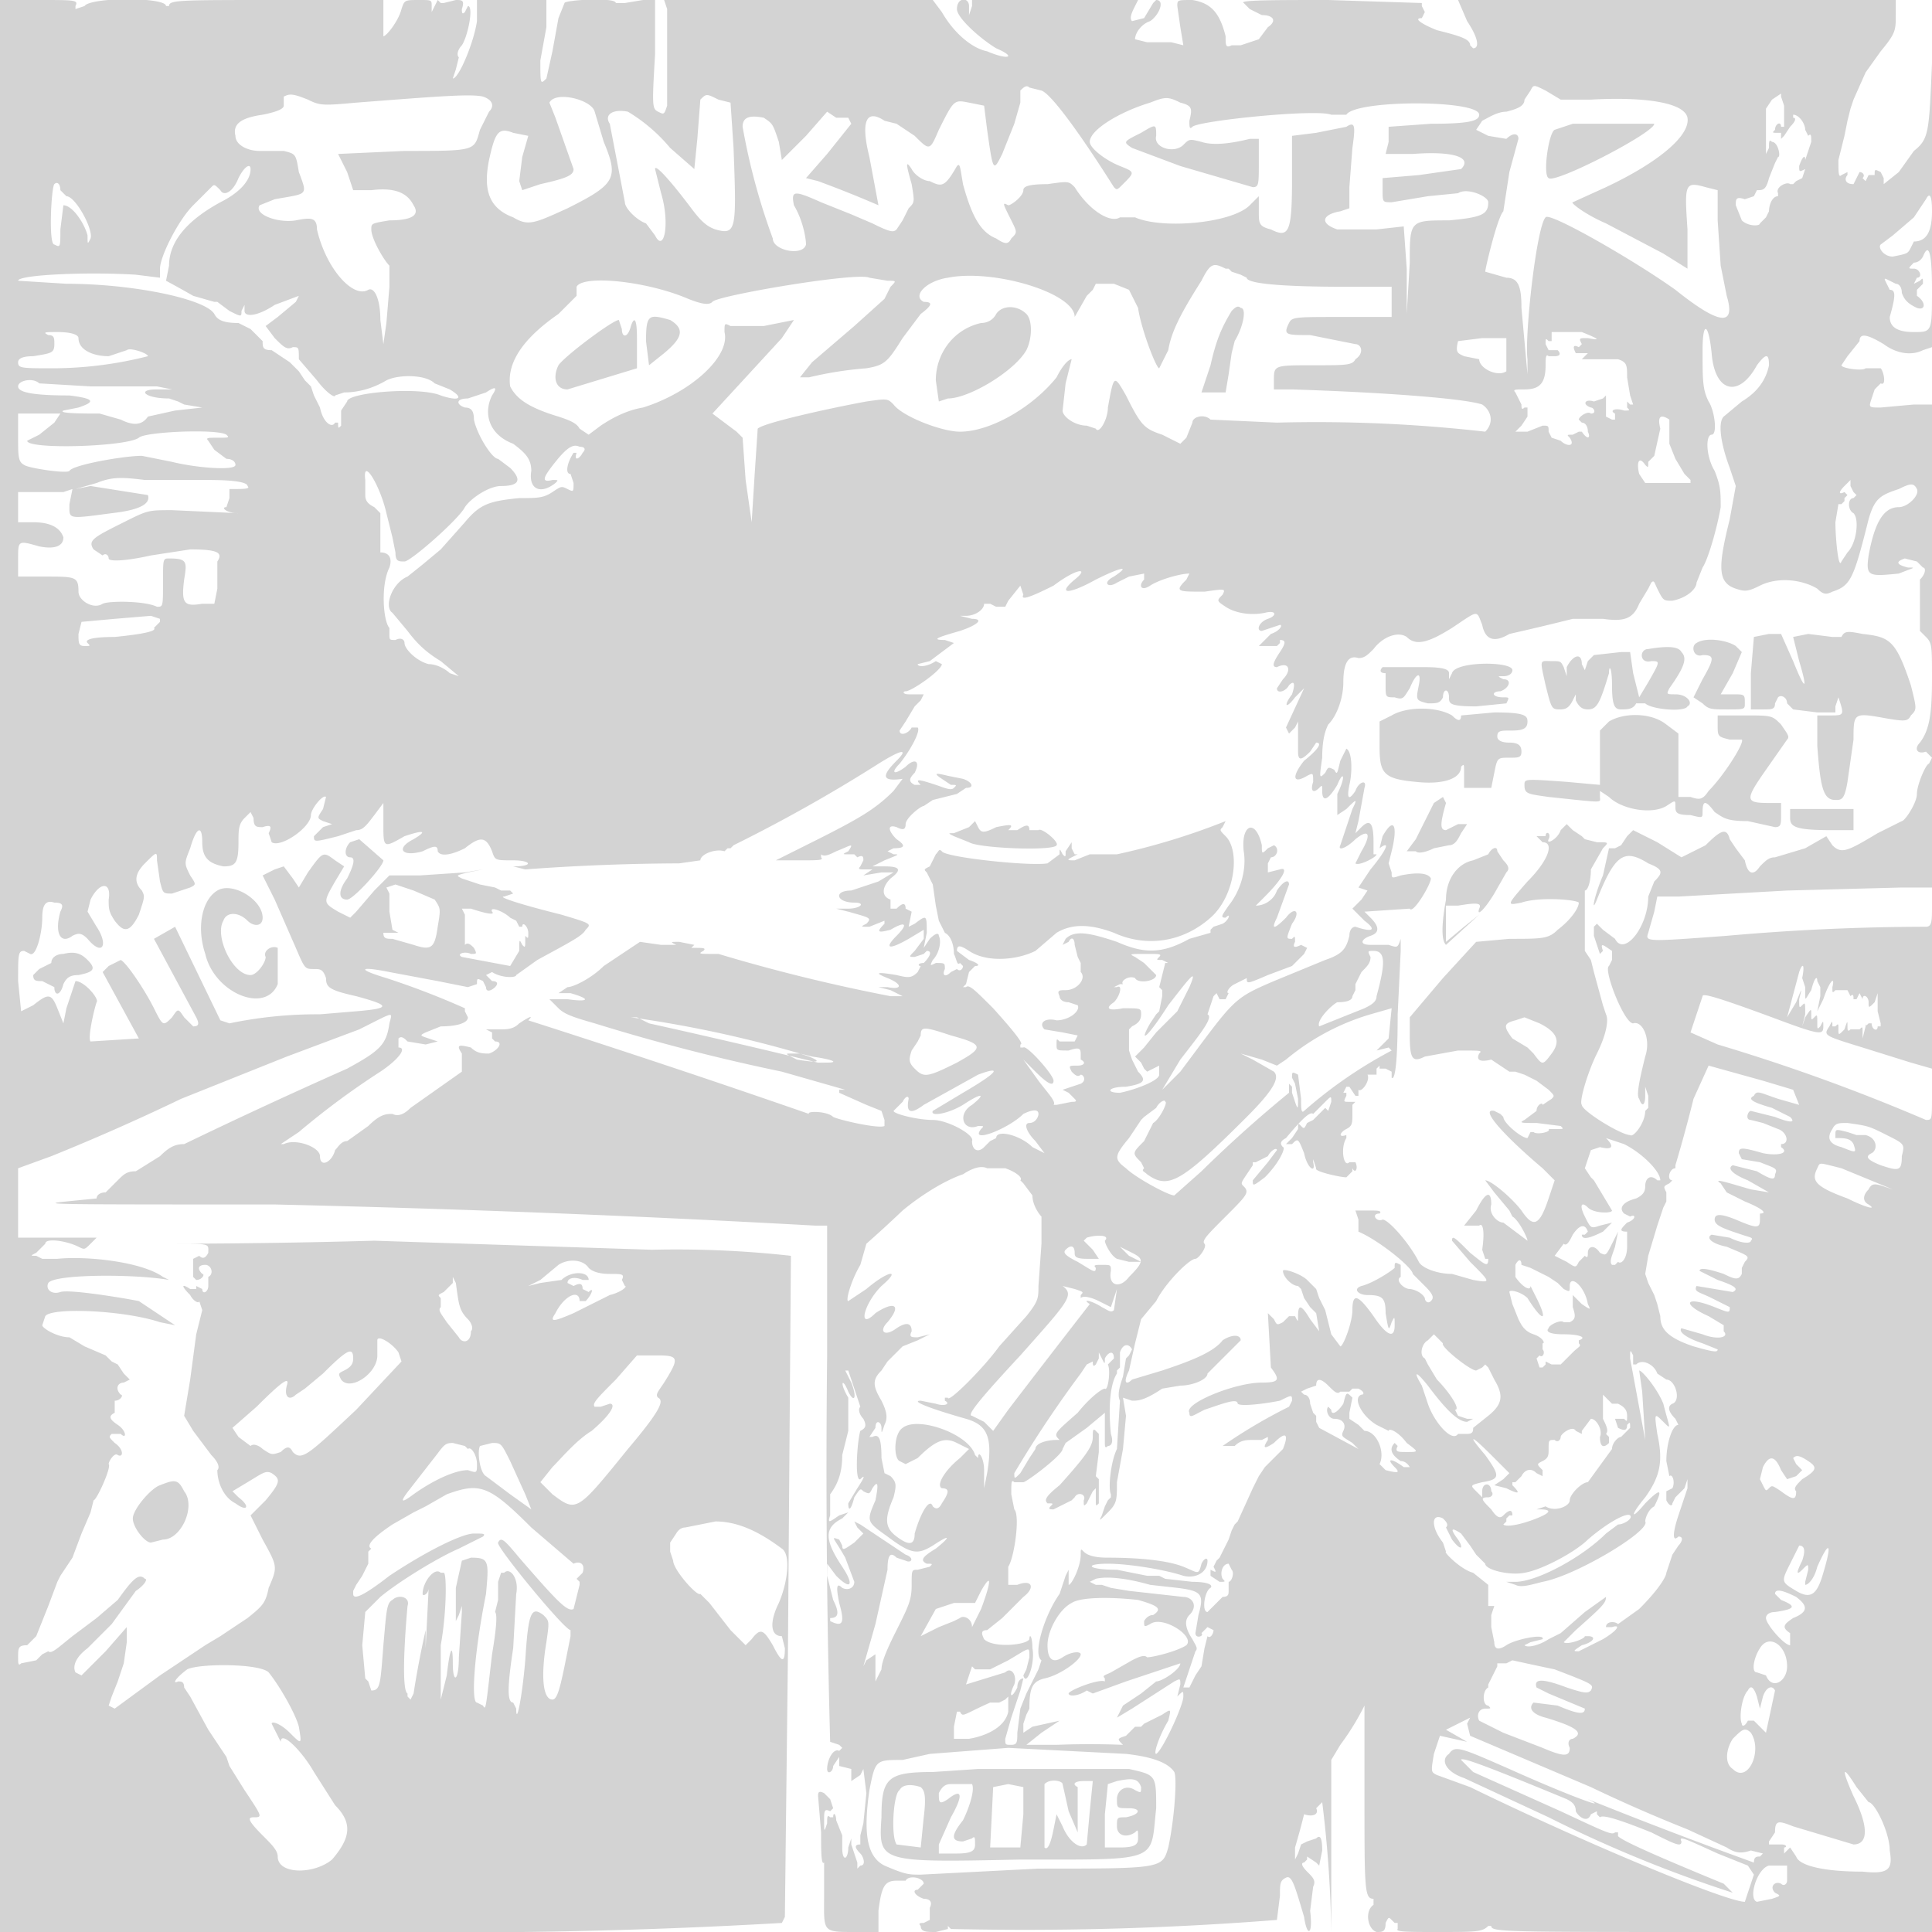 <svg xmlns="http://www.w3.org/2000/svg" width="640" height="640" viewBox="0 0 640 640" preserveAspectRatio="none"><path d="M0 320v320h127a1884 1884 0 00132-3l1-2 1-86 1-133a343 343 0 00-46-2l-92-3a2533 2533 0 01-66 1c12 0 11 0 11 3-1 2-2 2-3 1l-2 1v6l1 1c2 0 3-2 2-2-2-2-1-3 1-3s3 3 1 4v3c0 2-2 3-2 1l-2-1v1h-2c-3-2-3-1 0 2 1 2 3 3 3 2l1 3-2 8-2 15-2 12 3 5 6 8c2 2 3 4 2 5 0 4 2 9 6 11 4 3 5 1 1-2l-2-2 5-3c5-3 6-4 8-3 3 2 3 3-2 9l-5 5 4 8c5 9 5 9 2 16-1 5-2 6-7 10l-9 6-5 3-15 10-15 11-2-1 1-3 2-5 2-6 1-7v-5l-7 8-8 8-2-1c-1-2 0-5 4-8l8-8 8-11c3-2 4-4 3-4-2-2-4 0-9 7l-7 6-8 6c-5 4-7 6-8 5l-2 1-2 2-5 1c-1 1-1 0-1-2 0-3 0-4 3-4l3-3 4-10 3-8 1-2 4-6 3-8 3-7 1-4c1 0 6-11 5-12 0-1 2-4 3-3 2 1 2-2-1-4-2-2-2-2-1-3h3c2 2 2-1-1-3s-3-3-1-4v-4c2 0 3-2 2-2-2-2-1-4 1-4l2-1-1-1-1-1-2-3-2-1-2-2-7-3-5-3c-4 0-9-3-9-4l1-3c2-3 26-2 38 2l5 1-12-8c-5-1-23-4-26-3s-5-1-4-3c2-3 29-3 40-1l-2-1c-7-5-25-7-35-6h-5l-2-1c-2 0-2 0 0-1l3-3c0-2 7-1 11 1 2 1 2 1 4-1l2-2H6v-23l11-4a732 732 0 0043-19l15-6 20-8 24-9c12-6 11-6 10-2-1 7-3 9-14 15a1859 1859 0 00-54 25c-3 0-5 1-8 4l-8 5c-3 0-4 1-6 3l-4 4c-2 0-3 1-3 2l-10 1c-10 1-3 1 69 1a5515 5515 0 01179 7h4v43a3368 3368 0 001 128l3 1 1 1-1 1c-2-1-4 3-4 6 0 2 2 1 2-1l2-3v3l4 1v4l3-2 1-2 1 8-1 10-1 4v3c-2 0-2 1 0 3 1 1 2 4 0 4l-1 1v-2l-1-3-1-3v-2l-1 3c0 4-2 5-2 0v-4l-2-5c0-2-1-3-1-1h-1c-1-1-1 0-1 2-1 3-1 3-1-1 0-3 0-4 2-3l1-1-1-3-2-2c-2-1-2 0-2 1l1 12c0 6 0 11 1 10v10c0 13-1 13 10 13h8v-7c1-8 2-10 6-10h3c1-2 6-1 6 1l-2 2c-2 0-1 2 2 3 2 0 3 1 2 3v4l-2 1c-1 0-2 0-1 1 0 2 2 2 5 2l4-1v-1l1 1a1064 1064 0 00108-3l1-8c0-4 0-5 2-6s3 3 6 13c1 7 3 6 2-2l1-8c1-2 0-3-2-5s-2-3-1-3l1-1v-1l3 2 1 1 1-5c0-5-1-5-2-4l-3 1-2 1-1 3-1 2v-4a261 261 0 003-11c3 1 5 0 4-2l1-1 1-1a394 394 0 013 43v-57l3-5a86 86 0 008-13v30c0 31 0 34 3 34v2c-3 2-2 8 1 9 2 0 3 0 3-3 1-2 1-2 2-1l1 1h1v2c-1 1 4 1 13 1 13 0 15 0 17-2h1c0 2 4 2 73 2h74V320l-1-299c-1 23-1 25-6 29l-5 7-5 4v-2l-1-2c-2-1-2-1-2 1h-2l-1 2-1-1c1-1 0-2-1-2l-1 2-1 2c-3 0-3-2-2-3v-1l-2 1c-1 1-1-1-1-5l2-8 1-5 1-4 1-3 4-9 5-7c5-6 5-7 5-12V0H483l3 7c4 6 4 9 2 9l-1-1c0-2-3-3-11-5-5-2-8-4-5-4l1-2-1-2V1l-31-1c-17 0-30 0-28 1l2 2 4 2c4 0 5 2 2 4l-3 4-6 2h-3c-2 1-2 0-2-3-2-8-5-11-11-12-5 0-5 0-5 2l1 7 1 6-4-1h-8l-4-1c0-2 2-5 5-6 3-2 5-7 2-7l-1 1-3 5-4 1c-1-1 0-3 1-5l1-2h-55v2l-1 3V2c0-3-4-3-4 1 0 3 8 10 13 13 7 3 4 4-3 1-5-1-11-6-15-13l-3-4h-89l1 3v32c-1 3-1 3-3 2s-2-2-1-19V0h-4l-6 1h-3c0-2-17-1-17 0l-2 5-2 11-2 9c-2 2-2 2-2-6l2-11V0h-23v7c-1 7-6 19-8 19l1-3 1-4c-1-1 0-3 1-4 2-3 4-13 2-13l-1 2c-1 1-1 0-1-1 1-3 0-3-2-3l-4 1h-1l-1-1-1 2-1 2V2c0-2 0-2-4-2-5 0-5 0-6 3-1 4-5 9-6 9V0H92C59 0 56 0 56 2h-1c0-3-25-3-27 0l-3 1V2c1-2 0-2-12-2H0v320M338 30v4l-2 7-4 10c-3 6-3 6-5-8l-1-8-5-1c-5-1-5-1-10 9-3 7-3 7-8 2l-6-4-4-1c-6-4-8 0-5 12l3 16a380 380 0 00-20-8l-4-1 7-8 8-10-1-2h-4l-3-2-7 8-8 8-1-6c-2-6-2-6-5-8-5-1-7 0-7 3a215 215 0 0010 37c0 4 10 6 11 2 0-2-1-8-4-13-1-5 0-5 9-1l10 4 7 3c6 3 7 3 8 2l2-3 2-4c2-2 2-2 1-8-2-7-2-8 0-5 1 2 4 4 6 4 4 2 5 2 9-5 1-1 1 0 2 6 3 11 6 16 11 18 3 2 4 2 5 0 2-2 2-2 0-6-3-6-3-6-1-5 1 0 5-3 5-5 0-1 1-2 8-2 7-1 7-1 9 1 5 8 12 12 15 10h5c9 4 32 2 38-4l3-3v5c0 4 0 5 4 6 6 3 7 1 7-17V45l8-1 10-2c3-2 3 0 2 7l-1 13v7l-3 1c-6 1-7 4-1 6h13l9-1 1 14v15l1-17c0-14 0-14 13-14 11-1 13-2 13-6 0-2-7-5-10-3l-10 1-12 2c-3 0-3 0-3-4v-4l12-1 14-2c4-4-3-6-16-5h-9l1-4v-5l14-1c13 0 16-1 16-3 0-5-41-5-44 0h-5c-5-2-44 2-46 4-1 1-1 0-1-2 1-4 1-5-3-6-4-2-5-2-10 0-10 3-20 9-20 13 0 2 5 6 10 8s5 2 1 6c-2 2-2 2-3 1-12-19-21-31-24-32l-4-1c-1-1-2 0-3 1m169 0l-2 3c0 2-2 3-6 4-3 0-6 2-8 3l-2 3 4 2 6 1c2-2 4-2 4 0l-3 11-2 13c-2 2-6 19-6 20l7 2c4 0 5 3 5 10l2 22v-5c-1-8 3-44 6-47 1-2 29 14 43 24 15 12 20 12 17 2l-2-10-1-15V63l-4-1c-7-2-7-1-6 14v13l-8-5-19-10c-7-3-12-7-11-7l11-5c17-8 28-17 27-23-1-5-14-7-32-6h-10l-5-3c-4-2-4-2-5 0M94 32v3c0 1-2 2-7 3-7 1-10 3-9 7 0 3 4 5 8 5h8c4 1 4 1 5 7 3 8 3 7-8 9l-5 2c-2 3 6 6 12 5 5-1 7-1 7 3 3 13 12 23 17 20 2-1 4 3 4 10l1 8 1-7 1-12v-7c-2-2-6-9-6-12 0-2 0-2 6-3 8 0 10-2 8-5-2-4-6-6-14-5h-6l-2-6-3-6 22-1c24 0 23 0 25-7l3-6c2-2 1-4-2-5-4-1-16 0-42 2-11 1-12 1-16-1-5-2-6-2-8-1m138 1l-1 13-1 10-8-7a55 55 0 00-14-12c-5-1-8 1-6 4l5 26c0 2 4 6 7 7l3 4c3 6 5-4 2-14l-2-8c0-2 6 5 12 13 3 4 5 6 8 7 7 2 7 0 6-27l-1-15-4-1c-4-2-4-2-6 0m355 0l-2 3v15l1-2c0-2 0-3 1-2 2 0 3 5 2 5l-1 2-2 5c-1 4-2 4-4 4l-1 2-3 1c-3-1-3 0-3 2l2 5c2 2 6 2 6 1l2-2 1-2c0-2 1-5 3-5v-1c-1-2 3-4 4-3h1l1-1 2-1 1-3c-2 1-2 1-2-1 1-3 2-4 2-2l2-6c0-2 0-3-1-2l-1-2c0-2-2-5-4-5v1c1 0 1 1-1 3l-2 3-1 1v-2h-1c-2 0-2 0-1-1 0-2 2-3 2-1h1v-7l-1-3v-1l-3 2m-405 1l2 5 6 17c0 2-2 3-11 5l-6 2-1-3 1-8 2-7-5-1c-5-2-6 0-8 9-2 10 0 16 8 19 5 3 7 2 18-3 16-8 17-10 12-22l-3-10c-1-4-13-7-15-3m339 7l-6 2c-2 1-4 15-2 16 2 2 35-15 35-18h-27m-143 3c-6 3-6 3-3 5l16 6 24 7c2 0 2-1 2-8v-8h-3c-8 2-13 2-16 1-4-1-4-1-6 1-3 3-10 1-9-3 0-4 0-4-5-1M79 59c-2 5-5 6-6 4-2-2-2-2-3-1l-6 6c-5 5-11 17-11 21v3l-8-1c-16-1-39 0-39 2l16 1c22 0 46 5 49 10 1 2 3 3 8 3l4 2 2 2 2 2c0 2 0 3 3 3l3 2 3 2 3 3 2 3 2 2 1 3 2 4c1 5 4 7 5 5h1c0 2 0 2 1 1v-5l2-3c0-3 24-5 31-2 6 2 8 1 3-2l-5-2c-3-3-12-3-16-1-5 3-10 4-14 4l-3 1c0 1-3-1-6-5l-6-7c0-4 0-4-2-4-2 1-3 0-6-3l-3-4 4-3 6-5 1-2-8 3c-6 4-10 4-10 2v-2l-1 2c0 2 0 2-4 0l-4-3h-1l-7-2a400 400 0 00-9-5l1-5c0-8 6-15 17-21 6-3 10-7 10-11 0-2-2-1-4 3m-61 2c-1 1-2 20 0 20 2 1 2 1 2-5l1-8c3 0 7 6 8 10 0 3 0 3 1 1 1-3-5-14-8-14l-2-2c0-2-1-3-2-2m620 5l-4 6-7 6-4 3c-1 1 1 4 4 4 5-1 5-1 6-3l1-2c4 0 6-3 6-10 0-6-1-6-2-4m-1 19s-1 2-3 2c-2 2-2 2 0 2s3 3 1 3l-1 2 2-1c1-1 1-1 1 1l-2 2v2c3 2 3 5 0 4-2-1-4-2-5-5 0-2-1-3-2-3l-2-1c-2-1-2-1-1 1l1 2c2 0 2 2 0 9 0 3 2 5 8 5s6 0 6-14c0-12-1-16-3-11m-239 8c-7 11-10 17-11 23l-3 6c-1 0-6-13-7-20l-3-6-5-2h-6l-1 2-2 2-4 7c0-8-27-16-42-13-7 1-12 6-8 8 3 0 3 1-1 4l-6 8c-5 8-6 9-12 10a120 120 0 00-19 3h-3l4-5 14-12 10-9 2-4c2-2 2-2-1-2l-6-1c-4-2-51 6-52 8-1 1-3 1-8-1-14-6-35-8-37-4v3l-6 6c-13 9-17 17-16 24 2 4 6 7 16 10 3 1 6 2 7 4l3 2 4-3c3-2 8-5 14-6 16-5 29-17 27-25 0-3 0-3 2-2h11l10-2-4 6a26308 26308 0 01-23 25l4 3 4 3 2 2 1 14 2 14 1-16 1-15c2-2 25-7 36-9 7-1 7-1 9 1 3 4 16 9 22 9 10 0 24-8 32-18 2-4 4-6 5-6l-2 8-1 9c0 2 4 5 8 5l3 1c1 2 4-3 4-7 2-11 2-11 6-4 5 10 6 11 12 13l6 3 2-2 2-5c0-2 4-3 6-1l22 1a495 495 0 0169 3c3-3 2-7-1-9-6-2-32-4-63-5h-6v-3c0-5 0-5 13-5 11 0 13 0 14-2 3-2 2-5 0-5l-5-1-10-2c-8 0-9 0-7-4 1-2 2-2 17-2h17V95h-15c-21 0-33-1-33-3l-2-1-3-1-1-1h-1c-4-2-5-2-8 4m10 10c-3 5-5 9-7 18l-3 9h8l1-6 1-7 1-4c3-5 4-11 2-11-1-1-2 0-3 1m-78 1c-1 2-3 3-5 3-9 2-15 10-15 19l1 7 3-1c7 0 22-9 26-16 2-4 2-10 0-12-3-3-8-3-10 0m-121 4c-1 4-3 4-3 1l-1-3c-2 0-18 12-20 15-2 4-1 8 3 8l23-7v-10c0-7-1-7-2-4m5 5l1 8 5-4c6-5 7-8 2-11-7-2-8-2-8 7m300-3v3h-1c-1-1-1-1-1 1l1 2h3c1 1 1 2-1 2h-2c-1-1-1 1-1 3 0 6-2 8-7 8-3 0-4 0-3 1l2 4c0 1 0 2 1 1h1v3l-2 3-2 2h4l5-2c2 0 2 0 2 2l1 2 3 1c2 2 5 2 3-1-1-1-1-1 1-1l2-1h1c2 3 3 2 2 0 0-2-1-3-2-3l-1-1c0-1 3-3 4-2 2 0 1-2 0-2-3-1-2-3 1-2l3-1 1-1v7l2 1h1v-2c-2-1 0-2 3-1 2 0 2 0 1-1v-2l1 1h1l-1-3-1-6c0-4 0-5-3-6h-12l1-1 1-1h-4c-1-2-1-3 1-2l1-1c-1-2-1-2 2-2 5 1 3 0-2-2h-10m50 6c0 10 0 13 2 17 2 3 3 11 1 11s-2 7 1 12c2 5 2 7 2 12-1 6-4 17-6 20l-2 5c0 2-3 5-8 6-3 0-3 0-5-4-1-2-1-3-2-2l-1 2-3 5c-2 5-5 6-12 5h-10a870 870 0 01-21 5c-5 3-8 2-9-3-2-5-1-5-10 1-8 5-12 6-15 3-3-2-8 0-11 4-2 2-3 3-5 3-3-1-5 1-5 8 0 5-2 11-5 14-1 2-2 5-2 11-1 7-1 7 1 5 1-2 1-2 3-1 1 2 1 1 2-3l2-4c2 1 2 8 1 12-1 5 0 5 2 2 1-3 4-4 3-1l-2 11-1 4 2-2c3-3 4-1 4 5v4h1c0 1-6 4-7 3l2-4c3-5 3-8-2-4-3 3-6 4-5 2l2-6 2-6c2-4 1-3-2 0l-3 2v-7c3-6 2-8 0-3-3 5-5 6-5 2 0-2 0-2-1-1-2 2-3 1-2-2 0-3 0-3-2-2-5 3-5 0-1-5 5-4 6-6 4-6l-2 3c-3 3-4 3-4 0v-10l-1 2-2 2-1-2 6-13-3 3c-3 4-4 3-1-1 1-3 1-5-1-3-1 2-4 3-4 1l2-3c3-3 2-6-2-4-2 0-1-2 1-5s2-4 0-4v1l-1 1h-6l4-4c3-1 4-3 3-3l-3 1-3 1c-2 0-1-3 2-4s3-3-1-2c-5 1-10 0-13-2s-3-2-1-4c1-2 1-2-6-1-9 0-10 0-6-4l1-2c-3 0-10 2-13 4s-4 0-2-2v-2l-5 1-4 2c-3 2-5 0-1-2 6-4 2-3-6 1-9 5-13 5-7 0 5-4 1-4-7 2-8 4-11 5-10 3a2716 2716 0 00-1-3l-4 5-1 2h-3l-2-1h-2c0 2-3 4-6 4h-2l4 1c4 0 2 2-4 4-7 2-10 3-5 3l3 1-8 6-4 1c0 1 3 1 6-1l2 1c0 2-10 9-12 9-1 0-1 1 1 1h5l-1 2-2 2-3 5-2 3c0 2 3 1 4-1h2c1 1-2 7-6 12-3 3-2 4 2 1 3-3 5-2 3 2-2 2-2 3 0 4h2c-2-2-1-2 5 0 3 1 5 2 6 1s1-1-1-1l-3-2c-3-2-2-2 2-1l5 1c3 1 4 3 1 3l-3 2-4 1-4 1-3 2c-1 0-6 4-6 6s-1 2-3 1c-3-1-3 1 0 4 3 2 3 3-1 3l-2 1 2 1c2 0 2 0-3 2l-4 2h4c5 0 6 1 2 4-3 3-3 6 0 7v3h2c2-2 3-2 3 0l2 1-1 5 2-1c4-3 4-3 4 3l-1 5 2-3c2-2 3-2 3-1 1 2 0 6-2 8-1 2-1 2 1 1 3 0 3 0 3 2-1 2 0 3 2 1l2-1c1 1 2 0 2-1l-1-1c-1 1-1-1-2-3 0-3-1-6-3-7l-2-4-1-5-1-7-2-4c-1-1-1-1 1-2l2-4c1-1 1-2 2-1 1 2 29 5 35 4l4-3c0-2 0-2 1 0 1 1 1 1 1-1l2-3v2l1 2h1l-2 1c-2 1-1 1 1 1l5-2h9a226 226 0 0036-11l-1 2c-1 1-1 1 1 3 5 5 3 20-5 27-9 8-21 10-32 5-8-3-14-3-19 0l-7 6c-6 3-16 4-22 0-3-2-4-2-4 0l4 3c3 1 4 2 2 2l-2 2-1 4-1 1h1c1-1 3 1 9 7 9 10 10 12 9 12v1h1c1-1 10 9 10 11s-2 1-6-3l-4-4 5 7c3 4 6 7 5 8h1l5-1c1 0 2 0 1-1l-2-2-2-1 3-1 3-1c2-1 1-3 0-3-1 1-2 0-3-1-1-2-1-2 2-2 2 0 3-1 1-2v-2c0-2-1-2-4-1-4 0-4 0-4-2s0-2 1-1h5l1-2-5-1-6-1c-2-2 0-4 4-3 4 0 8-3 7-5l-3-1c-2 0-3-1-3-2-1-2 0-2 2-2 4 0 7-4 5-6v-3l-1-2-1-4c0-2-1-3-2-1l-2 1 1-2c3-3 8-2 17 1 9 4 15 4 24-1l7-2v-1l1-1 3-1c2-1 3-4 1-2-2 0-1-1 1-4 4-5 6-12 5-18-1-9 4-11 6-2 0 3 0 3 2 1l2-1c2 1 1 4-1 4l-1 2v3l4-1c3-1 1 3-5 9l-3 3c3 0 6-2 7-5 2-3 4-4 4-2l-4 11c-2 4-1 4 3 0 3-4 5-2 2 2-2 5-2 5 0 5 1-1 1-1 1 1-1 2 0 2 2 1l2 1-1 2-1 1-3 3-8 3c-7 3-7 3-7 1l-4 2c-2 1-3 3-2 3l-1 2h-2l-1-2-1 1-1 3-1 3c2 1-2 6-9 15l-6 10 6-6c18-24 17-24 31-30l17-7c6-2 7-4 8-8 0-2 1-3 2-3 6 2 7 1 3-2l-4-4 3-3 2-3-3-1 4-6c5-6 7-10 3-7l1-4c4-7 5-3 3 5l-1 4 1 3c0 2 0 2 3 1 5-1 9-1 10 1 0 2-6 12-7 10l-15 1 2 2c3 3 3 5 0 6s-4 3 0 3h6c3 1 3 1 4-2v4l-1 21c0 17-1 22-2 21v-2l-2-1h-2v-1l-1 1v2h-3c1 2-2 6-3 5v2h-1l-2-3h-1l-1 2h1v1c-1 2-1 2 1 2h2l-1 1v3c0 3 0 4-2 5s-3 3 0 2v1c-2 3-1 10 1 8h2c1 2 0 4-1 2v1l-2 2c-2 0-11-2-10-3l-1-3v1c1 4-2 2-3-3-2-5-2-5-4-3h-2l2-2 2-3c0-2 0-2 1-1s1 1 2-1l2-1 3-3 1-1 1 1 1-3c0-2 0-2-2 0l-3 3-1 1c-1-1-4 2-9 8-2 1-2 2-1 3 1 0-1 5-6 10-4 3-4 3-4 1l5-6 3-4c0-1-2 0-3 2l-4 2h-1v1l-2 3c-2 3-2 3-1 4 2 2 1 3-6 10-6 6-8 8-7 9s-2 5-3 5c-2 0-10 8-13 14l-5 6-2 8-2 9c-2 4-1 5 1 3l10-3c9-3 17-6 20-10 3-2 6-2 6 0l-5 5-6 6c0 2-5 4-9 4l-6 1c-6 4-8 4-10 4l-3-1 1 6-1 11-2 11c0 6 0 7-3 10s-3 3-2 1l1-3 1-2 1-1v-1c-1-2 0-11 2-15l1-16c-1-2 0-5 1-8l1-6 1-1 1-2c-1-2-3-2-4 1v5l-1 1v1c-2 3-3 10-2 20 1 3 0 4-1 4-1 1-1 0-1-1v-10l-6 5-7 5-1 2c0 2-12 11-13 11h-3c-1-1-1 0-1 4l1 5c2 2 0 16-2 19v6h3c5-2 6 1 2 4l-7 7-5 4c-2 0-2 1-1 3 3 3 14 2 15 0 0-2 1-1 1 3 1 5-2 13-3 9l1-2 1-4c0-3 0-3-2-2l-5 3-6 3h-5l-1-1-2 6 13-4c2-2 4 1 3 4-2 4-1 5 1 1 0-2 1-3 2-3l-1 4-3 9-2 7c0 2 0 2 2 2s2-1 2-4l1-8 2-5 4-8 1-3c-3-2 1-15 6-22l1-3 1-3 1-2v5c1 0 4-6 4-10 0-2 0-2 1-1s3 2 8 2c11 0 20 1 25 3s5 3 6-1c1-2 2-2 2-1 0 4-4 6-8 5-6-2-18-4-25-4-8 0-7 2 3 2l10 2h4l2 1 9 1c5 0 7 1 6 2-2 1-3 8-1 8l2-2 3-3c2 0 2-1 2-2v-3c1 0 2-3 1-4l-1-2c-2 0-3 3-2 5 1 1 1 1-1 1l-3-2v-2c2 1 2 1 1-1l1-2 1-1 1-2 1-2 1-2 1-3 1-2 1-1 5-11 2-4 2-3 1-1 2-2 3-3c2-5 1-6-3-2-3 2-4 2-2-1v-1l-2 1h-3c-2 0-4 0-6 2h-4a174 174 0 0122-13l1-2c0-2 0-2-4 0-5 1-13 2-14 1 0-2-5 0-11 2-4 2-5 3-5 1-2-3 15-10 24-10 6 0 6-1 3-5l-1-18 2 2c1 2 1 2 3 1l2-2h2c1 2 1 2 1 0 0-4 1-4 4 1l3 4-1-6-2-2-2-3-1-3-1-1c-2 0-5-3-5-5 0-1 6 1 8 3l3 3 1 3 2 4 2 8 3 4c1 0 4-8 4-12 0-6 2-5 7 2 4 6 7 8 7 3 0-3 0-3-1-1-1 3-1 3-2-3 0-5-1-6-6-6-3 0-5-2-2-3 4-1 10-5 11-6 0-2 0-2 2-1v4c-2 1 1 4 3 4 1 0 4 1 5 3 0 1 1 2 2 1s1-2-2-5l-4-4c0-2-11-11-18-14v-4l-1-3h5c2 0 4 0 3 1-3 0-1 3 1 2 2 0 9 8 12 14 1 2 6 4 11 4l7 2c6 1 6 1-1-6l-6-7c0-2 1-1 6 4 5 4 6 5 6 2h-1l-1-3c1-7 0-9-1-8h-5l4-5c3-6 5-7 5-2-1 3 2 6 4 6l4 3 4 3c0-1-3-7-5-8l-1-2-5-6-3-4c2 0 9 6 12 10 4 6 6 5 9-4l2-6-4-4c-13-11-21-20-16-19l2 1 1 1c0 2 6 7 8 7l1-2h1c1 1 6 0 5-1h3c2 0 2 0 1-1l-8-1c-5 0-6 0-4-1l4-3c0-2 2-3 2-2l3-2c1-1 1-1-1-3l-4-3-4-2-3-1h-2l-3-2-3-2c-4 1-5 0-4-2 1-1 1-1-7-1l-11 2c-4 2-5 1-5-7v-6l11-13 11-12 11-1c11 0 13 0 16-3 4-3 7-7 7-9-1-1-13-2-19 0-5 1-5 1 2-7 7-7 9-13 5-13l-2-2h3c0-2 2-1 1 1s3 0 4-3l2-2 2 2 3 2 1 1 4 1c4 0 4 0 2 2l-4 7c0 4-1 7-2 7v20l2 3 1 4 3 11 1 3c1 2 0 7-3 13s-6 16-5 17c0 2 13 10 16 10 1 1 5-4 5-8l1-1v-4l-1-3v3c0 3-1 4-2 1-1-1 0-6 2-14 2-6-1-12-4-11-3 0-10-18-8-19l1-2v-3c-3-2-4-3-3 0l-1 1-1-3-1-3v-3l1-1 2 2 4 3c3 6 11-4 11-14l2-5c3-3 3-4-2-6-8-5-11-3-17 12-2 5-1-1 2-8l2-9h2l2-1 2-3 2-2 8 4 8 5 8-4c5-5 7-6 8-2l2 3 3 4c1 5 3 5 5 2 2-2 3-3 5-3l10-3 7-4 2 3c3 3 5 2 15-4l8-4c1 0 5-6 5-9s3-10 4-10l1-2-2-2c-3 1-4-1-2-3 3-4 4-9 4-21 0-11 0-12-2-14l-2-2v-17c2-2 2-4 1-4l-2-2-4-1c-3 1-3 2 1 3 3 0 2 0-3 2-10 1-11 1-10-6 2-11 5-16 10-16 3 0 7-4 6-6s-2-2-6 0c-6 2-8 3-10 10-5 20-6 22-12 24-2 1-3 1-5-1-5-3-13-4-19-1-4 2-5 2-8 1-6-2-6-7-2-23l2-11-2-6c-3-8-4-15-2-17l6-5c5-3 8-7 9-12 0-4-1-4-4 0-6 11-14 9-15-4-1-10-3-11-3-1m-548-5c2 0 2 1 2 3 0 3-1 3-7 4-4 0-5 1-5 2 0 2 1 2 12 2a129 129 0 0031-4c0-1-6-3-7-2l-6 2c-5 0-10-2-10-6 0-1-2-2-7-2-4 0-5 0-3 1m600 2l-4 5-2 3c0 1 7 2 8 1h5c1 1 2 6 0 5l-2 2-1 3c-1 3-1 3 3 3l11-1h6v-19l-3 1c-4 2-9 1-13-2-5-3-8-4-8-1m-133 0c-1 4 0 4 2 5l5 1c0 3 6 6 9 4v-11h-8l-8 1M6 128c0 2 5 3 17 3 8 1 9 2 3 4l-5 1c-2 1 7 1 12 1l7 2c4 2 7 2 9-1l9-2 9-1-6-1-2-1-3-1c-8 0-11-3-4-3h5l-5-1H30l-17-1c-2-2-7-1-7 1m155 2l-6 2c-4 0-4 2-1 3 2 0 3 1 3 4 1 5 6 13 8 13l4 3c4 4 3 6-3 6-4 0-10 4-12 7-2 4-18 18-20 18s-3 0-3-3l-1-5-2-8c-2-9-8-19-7-11v5c0 2 1 3 3 4l2 2v13c3 0 4 2 3 5-3 6-2 18 0 20v2c0 2 0 2 2 2 2-1 3 0 3 1 0 2 4 6 8 7 3 0 6 2 7 3l3 1-6-5c-5-3-8-6-11-10l-5-6c-3-2 0-10 5-12l5-4 6-5 8-9c5-6 8-7 18-8 6 0 8 0 11-2s3-2 5-1 2 1 2-2l-1-3c-2 0-1-4 1-7h1c-1 3 1 2 2 0 1-1 1-2-1-2-2-1-4 0-8 5s-5 7-1 6c2 0 2 0 1 1-5 4-9 2-8-4 0-4-2-6-6-9-8-3-10-10-7-16 2-3 1-3-2-1M6 145c0 6 0 8 2 9 1 1 14 3 15 2 1-2 18-5 24-5l10 2c8 2 21 3 21 1 0-1-1-2-3-2l-4-3-2-3c-1-1 0-1 3-1 4 0 4 0 3-1-3-2-27-1-29 1-4 3-37 4-37 1l4-2 5-4 2-3H6v8m544-3a1277 1277 0 00-2 9l-2 2c0 2 0 2-1 1-2-3-3-1-2 3l2 3h15v-1l-2-2-3-5-2-5v-8c-3-2-4-1-3 3M32 160l-7 2 5-1 19 3c1 3-3 5-12 6-15 2-14 2-14-3l1-5-3 1H6v10h5c6 0 9 2 10 5 0 3-3 4-8 3-7-2-7-2-7 4v6h9c10 0 11 0 11 5 0 3 5 6 8 4 2-1 14-1 18 1 2 0 2 0 2-8s0-8 2-8c6 0 6 1 5 7-1 8 0 9 6 8h4l1-5v-9c2-3 0-4-9-4l-13 2c-9 2-14 2-14 1s-1-2-2-1l-3-2c-2-3 0-4 10-9 8-4 8-4 16-4l22 1c-4 0-6-2-4-2l1-3v-3c5 0 7 0 6-1 0-1-3-2-13-2H48c-8-1-11-1-16 1m579 1c-2 2-2 3 0 2l1 1-1 1v1l-1 1h-1l-1 6c0 5 1 16 2 13l2-3c3-3 4-11 2-13-2-1-2-5 0-5l1-1-1-1-1-2v-2l-2 2M38 205l-11 1-1 4c0 3 0 4 2 4s2 0 1-1 1-2 9-2c10-1 14-2 13-3l2-2v-1l-3-1-12 1m561 5l-5 1 2 8c3 10 2 10-2 0l-4-9h-4l-5 1-1 12v12h4c3 0 4 0 4-2l1-2c1-1 3 0 3 2l2 2 8 1h6v-2a4998 4998 0 011-3c2 6 2 6-3 6h-4v10c1 14 2 18 6 18 2 0 3 0 4-6l2-14c0-9 0-9 11-7 6 1 7 1 8-1 2-2 2-2 0-10-5-15-7-16-16-17-5-1-6-1-7 1h-3l-8-1m-37 3c-2 1-1 5 2 4 4 0 4 1 0 8l-3 6 3 2c2 2 3 2 8 2 6 0 6 0 6-2 0-3 0-3-4-3h-4l4-7 3-7-2-2c-3-2-10-3-13-1m-16 2c-3 0-3 5 1 4 3 0 3 0-1 7l-3 5-2-8-1-7h-3l-9 1-2 2-1 3-1-2c0-4-3-3-5 1v3l-1-3c-1-2-1-2-4-2-4 0-4-1-2 8 2 8 2 8 5 8 2 0 3-1 4-3l1-2v2c1 2 2 3 4 3 3 0 4-2 7-12 0-3 1-2 1 4 0 7 1 8 3 8s4 0 5-2h3c2 2 13 3 14 1 2-1 0-4-4-4-3 0-3 0-2-2 5-7 6-10 4-12-1-2-5-2-11-1m-88 6c-1 1-1 2 1 2v4c0 4 0 4 3 4 3 1 3 0 5-3 2-5 4-6 3-1s-1 5 3 6c3 0 4 0 5-2 0-3 2-3 2 0 0 2 0 3 9 3l10-1c1-2 1-2-1-2-4 0-4-2-1-2 3-1 4-4 1-4-2-1-2-1 0-1s3-1 3-2c0-3-19-3-20 1l-1 2v-2c0-1-1-2-8-2h-14m3 16l-4 2v8c0 9 1 11 12 12 9 1 15-1 15-5 1-1 1-1 1 2v5h9l1-5c1-5 1-5 5-5 3 0 4 0 4-2s-1-3-4-3-4-1-4-2c0-2 1-2 5-2s5-1 5-3-1-3-11-3l-11 1c0 2-1 2-3 0-5-3-15-3-20 0m72 2l-3 3v18l-11-1c-14-1-14-1-14 1 0 3 1 3 8 4 19 2 17 2 17 0v-2l3 2c4 4 14 6 19 3 3-2 3-2 3 0s0 3 5 3c4 1 4 1 4-1 0-4 1-4 4 0 3 2 4 3 11 3l9 2c2 0 2-1 2-4v-4h-4c-8 0-8-1-1-11l7-10c1-1 0-2-2-5-3-3-3-3-12-3h-9v3c0 4 0 4 4 5h4c1 1-6 12-11 17-2 3-3 3-6 2h-4v-21l-4-3c-5-4-14-4-19-1m-242 14a518 518 0 01-48 27l-1 1h-1l-1 1c-3-1-8 1-8 3l-7 1a727 727 0 00-51 2l-4-1c7 0 6-2 0-2s-6 0-7-3c-2-5-4-5-9-1-4 2-8 3-9 1 0-2-1-2-5 0-7 2-9-1-3-4 5-3 3-3-3-1-7 4-7 4-7-4v-7l-3 4c-3 4-4 5-6 5l-6 2c-8 2-8 2-8 0l3-3 3-1-3-1c-2-1-2-1 0-4l1-4c-1-1-5 4-5 6 0 4-10 11-13 9l-1-3c1-2 1-3-2-2-2 0-3 0-3-3l-1-2-2 2c-2 2-2 4-2 8 0 7-1 8-5 8-5-1-7-3-7-8 0-6-2-5-4 2-2 5-2 5 0 9 2 3 2 3 0 4l-6 2c-3 0-3 0-4-4l-1-7c0-3 0-3-4 1-3 3-4 6-1 9 1 2 1 2-1 8-3 6-5 6-8 2-2-3-2-4-2-7 1-6-3-6-6 0l-1 4 3 5c4 6 2 10-3 4-2-2-3-2-5-1-4 3-6-1-4-8 1-2 1-3-2-3-3-1-4 1-4 5 0 5-2 13-4 12l-2-1c-2 0-2 1-2 10l1 10 4-2c5-4 6-4 8 1l2 5 1-5 3-9c3 0 8 6 7 7-1 3-3 12-2 13l16-1-6-11-6-11 2-2 4-2c2 1 8 10 11 16s3 6 6 3c2-3 2-3 4 0l3 3c2 0 2-1 1-3l-14-26 7-4 15 31 3 1a142 142 0 0130-3l12-1c12-1 11-2 0-5-9-2-10-3-10-6-1-3-2-3-4-3-3 0-3 0-6-7l-7-16-4-8 4-2 3-1 3 4 2 3 3-5c5-7 5-7 9-4l3 2-3 5c-4 7-4 7 1 10l4 2 2-2 6-7 5-5h10l15-1 6-1-5 1c-4 1-4 1-2 2l6 2 5 1 2 1h3l1 1-3 1c-2 0 3 2 19 6 10 3 10 3 8 5-1 2-5 4-16 10l-7 5c0 1-5 1-8-1l-2 1 2 2c2 0 2 1 1 2s-3 2-3 0l-1-2c-2-1-2-1-2 1l-3 1-10-2-16-3c-10-2-11-1-1 2a267 267 0 0126 10v1l1 2c0 2-4 3-9 3l-5 2c-2 1-2 1 1 2l3 1-4 1-6-1c-1-1-2-2-3-1v3c3 0 0 4-6 8a259 259 0 00-27 20l-6 4h1c4-2 12 1 12 4 0 4 4 2 5-2 1-1 2-3 4-3l7-5c4-4 6-4 8-4 2 1 4 0 6-2l17-12v-6c-2-3-1-3 3-2 2 2 4 2 6 2 3-1 5-4 2-4l-1-1v-2l-2-1h4c3 0 5 0 7-2 3-2 5-3 3-1a3958 3958 0 0193 31c-1-1 6-1 8 1 2 1 15 4 17 3v-2l-1-3-5-2-9-4v-1h2l-21-6a667 667 0 01-62-16c-7-2-10-3-12-5l-3-3h6c7 1 8 0 1-2h-4l3-2c2 0 8-3 12-7l12-8 7 1h5c-2-1-2-1 1-1l5 1-1 1h1c3 0 4 0 3 1-2 1-1 1 3 1h2a585 585 0 0057 14h4l-4-2-4-1h3c5 1 5-1 0-3s-3-2 3-1c4 1 5 1 7-1l1-2c-1 0-1-1 1-1 2-2 3-4 1-4l-1 1-3 1c-2 0-2 0 0-2l3-4v-3l-5 3c-7 4-8 3-4-1s3-5-2-2c-4 1-5 1-2-2v-1l-5 2c-3 0-3 0-1-1 2-2 1-2-6-4l-4-1h4c4 0 6-2 2-2-6 0-7-4-1-4l9-3 5-3h-4l-6 1-2 1 2-1 3-2h-3c-1 0-2 0-1-1l1-2c0-1 0-2-2-1l-1-1h-2c-2 0-2 0 0-1 2-3 1-2-4 0-2 1-4 2-5 1v1c1 1-1 1-7 1h-8l12-6c16-8 21-11 27-17l3-4c-7 1-7-1-2-6 4-4 2-4-6 1m184 13l-3 6-3 6-3 4h3c1 1 4 0 6-1l5-1c2 0 3-2 4-4l2-3h-3l-4 2c-2 0-2-2 0-9l-1-2-3 2m118 2v3c0 3 2 4 14 4h7v-7h-21m-272 6l-5 2c-2 0-2 0 0 1l5 2c3 2 28 3 29 1 1-1-5-6-6-5h-3c0-2-1-2-4 0h-3c2-2 1-2-4-1-4 2-5 2-6 0l-1-2-2 2m-205 5c-2 2-2 5 0 5s1 3-1 7c-3 4-3 7 0 7 2 0 12-11 12-13l-8-7-3 1m377 4l-5 2c-5 1-9 6-9 13-2 11-1 14 0 15l11-10-5 4-6 5v-12h4c6-1 8-1 7 1-1 3 2 0 5-5l4-7c1-1 1-2-1-4l-2-3c0-2-2-1-3 1m-365 11l1 2v6l1 6 2 1h-5c0 2 1 2 3 2l7 2c6 2 7 1 8-6 1-6 1-6-1-9l-7-3-6-2-3 1m-56 1c-5 3-7 12-4 21 3 13 20 20 24 10v-12c-2-1-5 1-4 3 0 2-3 6-5 6-6 0-12-13-9-18 1-3 5-3 8 0 2 2 5 2 5-1 0-6-10-12-15-9m520 0l-36 2h-7l-1 5-2 7c-1 3-1 3 26 1a756 756 0 0166-3c2 0 2-2 2-7v-6h-10l-38 1m-439 6l1 2v10c1-1 2 0 3 1 1 2 1 2-1 2-2-1-5 0-3 1l16 3 3-5c0-4 0-4 1-2 1 1 1 1 1-2v-1c1 1 1 1 1-1s-2-4-2-2h-1l-1-2-2-1c-2-2-7-4-6-2 1 1-1 1-7-1h-3M21 316c-2 0-4 1-4 3l-4 2-2 2c0 2 1 2 3 2l4 2c0 3 2 3 3-1 1-2 2-3 5-3 5-1 6-2 3-5-2-2-4-3-8-2m433 1c0 2-1 3-3 5l-2 4v2l-1 2c0 1-1 2-5 2-2 1-7 6-6 8l15-6c2-1 4-2 4-4 3-11 3-15-1-15-2 0-2 0-1 2m-78 0l3 2 4 4c0 2-6 3-7 1-2-1-5 1-4 2h-1l-2 1h1c2-1 1 3-1 5-3 2-2 3 3 2 6 0 6 0 6 2s-1 3-3 4l-1 1v7l1 3 2 4c3 3 2 4-4 5-6 0-7 2-2 2 5-1 13-4 13-6v-3l-2 1-2 1-1-1-1-2-2-2 3-3 4-5 3-3 4-4 4-8c3-7 0-3-7 6-7 11-10 13-6 6l2-3 1-1 1-5v-2l-1-1a1192 1192 0 002-8h1l-2-1c-2 0-2 0-1-1s0-1-4-1c-6 0-6 0-4 1m220 5l-4 15 3-5c2-5 2-5 1-1 0 3 0 3 1 2s1-1 1 3l-1 4 1-3c2-3 2-3 2-1s0 2 1 1 1-1 1 2c0 2 0 2 1 1 1-2 1-2 1 0 0 3-1 3-17-3-19-7-23-8-23-7l-4 12 9 4a638 638 0 0169 25c2 0 2 0 2-8v-9l-7-2-16-5c-13-4-13-4-11-7 1-2 1-2 1 0h1c1-1 1-1 1 1s0 2 2 0c1-3 1-3 1-1 0 1 0 2 1 1h3c1-1 1-1 1 1v2l1-4v-2c0 2 0 2 1 1h1c0 2 2 3 2 1h1v-1l-1-4v-6l-1 3c-2 2-2 2-2 0s-2-3-2-1c-1 1-1 1 0 0l-1-2-1 2h-1c0-1 0-2-1-1l-1-2h-4c-1 1-1 1-1-1 1-4-1-2-3 4l-2 4 1-5v-3l-1-2c0-2-1-1-2 3-2 3-2 4-2 1v-2l-1-3c1-5 0-5-1-2m-142 14a78 78 0 00-28 15l-3 2-5-2-7-2 4 2 7 4c2 2 0 6-9 15-22 22-26 24-33 19-1-1-2-1-1-2l-1-2c-3-3-3-3 1-7l2-4 1-2c2-1 5-7 4-7 0-1-2 0-3 2l-4 3-1 1-4 6c-5 6-5 7-1 10 3 3 14 9 16 9l9-8a427 427 0 0129-26v-3l1 1v2l1 3c1 3 1 2 1-1l-1-5-1-2c0-2 0-2 2-1l1 8c0 3 0 5 1 4a149 149 0 0129-20l-1-1-4 1 2-2 2-2 1-10-7 2m-245 1h2l2 1 2 1a2811 2811 0 0160 14l-4-1h3c4 0 2-1-5-2l-4-1 3 1c5 2 2 2-4 1-4-2-4-2-2-2h3a396 396 0 00-56-12m293 1c-4 1-4 2-1 6l5 3 2 2c3 4 3 4 6 0s2-7-4-10l-5-2-3 1m-197 5l-1 2-2 3c-1 3-1 4 1 6 3 3 4 3 14-2 9-5 9-6-2-9-9-3-10-3-10 0m261 10l-5 11a479 479 0 01-6 22v1c-2 0-3 4-1 4l-1 1c-2 1-2 1-1 3v3l-1 2-2 6-3 10-1 6 1 3 2 4 1 3 1 4c0 4 2 7 11 10 7 2 8 2 8 1l-5-2c-6-2-8-4-7-5l7 2c5 2 9 1 7-1v-2l-5-3c-9-4-8-7 2-3 5 2 5 2 5 0l-6-3c-4-2-6-2-5-4l6 1 6 1c2-1 1-2-5-4l-6-3c0-1 2-1 8 1 4 2 5 2 6 0v-2l1-2c2-2 1-2-6-5-5-1-7-3-5-4l6 1c4 2 7 2 7 1 1-1 0-1-3-2-6-2-9-3-9-5s2-2 7 0c7 3 8 3 8 0v-2c3 0 0-2-5-4l-6-3-2-3c-3-2 3 0 10 2l6 1-7-4c-5-2-7-4-5-5l8 2c5 3 6 3 6 1 1-2 0-2-5-4l-6-1-1-2c0-2 1-2 8 0 5 1 9 0 6-2v-1c3 0 2-4-1-5l-5-2-4-1c-2 0-1-3 0-3l8 2c5 2 7 2 5 0l-6-3c-7-2-8-3-6-4 1-2 2-1 8 1l7 2-2-5-10-3-18-5m-242 3l-18 10c-4 3-6 3-5-2 0-1-1-1-2 1l-3 3c0 1 8 3 13 3s14 5 13 7c0 3 2 4 4 2l2-2 2-1c0-3 8-1 12 3l4 2-3-4c-3-3-4-6-2-6s3-2 3-3c0-2-3-1-5 0-5 5-18 10-14 5 1-1 1-1-1-1-5 2-7-4-2-7 5-4 3-4-3 0-5 3-11 4-10 2l10-6c12-7 13-9 5-6m283 18c-2 3-1 5 3 6 5 2 5 2 4-1-1-2-3-2-6-2v-1c0-2 0-2 4-1l3 1h3c4 1 4 5 2 6s-2 2 3 4c6 2 7 2 7-3 1-4 1-4-5-7s-6-3-13-4c-3 0-4 0-5 2m-75 3c3 3 2 4-2 3l-3 1-1 3-1 3 2 3 1 1 3 5 3 5c0 1-6 1-8-1s-3-1-1 3 2 4 5 3l4-1-3 3c-4 2-7 3-7 1h1l1-1c-1-3-3-2-5 1-1 2-2 4-3 3l-3 4 4 2c3 2 3 2 4 0l2-2c1 1 1 0 1-1 0-2 2-3 4 0 2 1 2 1 4-3l2-4-1 5c-1 3-2 5-1 6h1l1-1c1 1 3-1 3-5v-5c-3 0-2-1 0-3 3-1 3-3 1-2l-2-1c-2-2 0-4 4-5 2-1 3-2 3-4 0-3 2-4 4-2h1c0-3-6-9-12-12l-6-2m70 10c-2 4-1 6 10 10 6 3 10 4 7 2-2-1-2-3 0-5 1-2 2-2 5-1l3 1-17-7c-8-2-7-2-8 0m-283 2c-6 2-14 7-20 12a422 422 0 01-12 11l-2 7c-3 5-5 12-4 12l6-4c7-6 12-7 5-1-6 6-8 15-2 9 6-4 9-3 4 3-3 3-1 5 3 2 3-2 5-2 5 1-1 2 0 2 2 2l4-1-4 2-5 2-5 5-2 3c-3 3-3 5 0 10 2 4 2 6 1 8-1 3-1 3-1 1s-2-3-2 0l-2 3h1c2-1 3 0 3 7l1 5 2 1c2 2 2 3 1 7-3 7-3 10 1 13s6 3 6-1c2-7 5-12 6-9 1 1 2 1 3-1 2-3 3-5 0-5-2-1 1-6 6-10l3-3-4-2c-4-2-7-1-13 5l-4 2-2-1c-2-1-2-9 1-11 5-4 22 2 24 9l1 1c0-3 2 0 2 4v6l1-5c2-12 0-16-7-18-14-4-18-6-15-6l5 1c3 1 5 0 3-1v-1h1c0 2 12-10 17-17l9-10c4-5 4-6 4-10l1-14v-9c-1-1-3-4-3-7l-3-4-1-1c1-1-2-3-5-4h-6c-2-1-5 0-8 2m41 21l-1 1 3 3 2 3h-4c-4 0-4-1-4-2 0-2-1-3-3-1-1 1 0 2 4 4 5 3 6 4 6 2-1-1 0-1 2-1 3 0 3 0 3 2-1 5 3 6 6 2 5-5 5-6 1-8l-4-2 3 3 4 2h-4l-4-1c-2-1-4-5-4-6 2-2-3-2-6-1m-175 9l-6 5-4 2 4-1 7-1c3-3 9-3 9 0h-2c-2-1-5-1-5 1l2 1c2-1 3-1 3 1l2 1c2-2 1 1-1 3h-2c0-4-5-2-8 4-2 3-1 3 6 0l12-6c4-1 6-3 5-3l-1-2c1-2 0-2-4-2s-6-1-7-2c-2-3-7-3-10-1m317 0v4c2 3 5 5 5 3l2 4c4 8 2 8-3 0-2-2-6-3-6-2l1 4 2 5c1 2 2 4 5 5s4 3 3 3v2c1 1 0 3-1 2l-1 1 1 3h1l1-1v-1l2 1h3l4-4c2-2 3-2 2-3v-1c3-1 0-2-5-2s-6-1-5-2c0-1 4-3 5-2h2c2-1 2-2 1-5v-4l3 3c3 2 3 2 2 0-1-6-6-10-6-6 0 2 0 2-2 1l-2-2-3-2-6-3-3-1c0-2-1-2-2 0m-352 6l-3 3c-2 1-2 1-1 2v3c-1 1 0 2 2 5l4 5c1 2 4 2 4-2 1-1 0-3-1-4-3-3-3-5-4-12l-1-2v2m202 1c4 3 2 5-14 23-13 14-18 20-16 20l4 2 3 3 5-7a5296 5296 0 0127-35c-3-2 1-1 4 1 2 1 3 2 4 1l1-7-1 3-1 3-4-2c-2-1-5-2-6-1v-1c1-1 1-1-2-2l-4-1m121 18c-2 1-3 5-1 6l1 2 3 5c4 4 8 10 6 10l1 2 3 1h2l-2 1c-3 0-7-4-13-12-4-5-5-5-2 0l2 6c2 6 8 13 10 10h3c2 0 2-1 2-2l5-4c5-4 5-7 2-12l-2-4-1-1-1 1-2 1c-2 0-12-8-11-9l-3-3-2 2m-348 0v5c0 6-9 12-12 8-1-2-1-2 1-3s3-2 3-4c0-4-2-3-10 5l-6 5-3 2c-2 2-4 1-3-3 1-3-1-2-10 7l-8 7 2 3 4 3c1-1 3 0 4 1 3 2 3 2 6 1 2-2 3-2 4 0 3 3 5 1 21-14l15-16-1-3c-2-3-7-6-7-4m239 4v2l-1 2c-1 1-1 0-1-1l-2 1-2 3a378 378 0 00-22 33c0 2 0 2 2 0l3-5 2-3c0-2 4-3 7-3h1c-2-2-2-2 6-9 4-5 8-8 9-8 1 1 2-6 1-8l1-1 1-1c0-3-2-2-3 0 0 2 0 2-1 0l-1-2m176 2l5 27-1-16-1-7c1 0 6 6 8 11 2 8 3 9 0 6s-3-3-2 4c2 9 1 14-4 21-5 6-5 8 0 2 5-5 6-5 3 1-2 1-3 4-3 5 2 3-23 18-34 20-4 1-7 2-9 1l-3-1h3c7 0 22-8 30-16l4-3c2 0 5-2 4-3s-7 2-14 8c-4 4-15 10-21 11-5 1-13-1-13-3l-3-3-2-3-3-4c-3-2-4-2-1 2 2 3 1 4-2 0l-2-4c1-1 0-2-1-3-4-2-4 3 0 8l1 3c-1 0 5 6 9 7l5 4v7h2l-1 3v4l1 5c0 2 1 3 4 1s13-4 12-2l-4 1-2 1c1 1 5 0 8-2l4-2 8-7 7-5c0 2-1 3-10 11l-4 4c1 1 7-1 7-2h1c3 0 2 2-2 3-3 2-3 2-1 2l8-4c5-3 6-5 3-4h-2c0-2 3-2 4-1l7-5c7-7 9-11 9-12l1-3 1-3 2-3c1-1 2-3 0-3-2 2-2-1 0-7l3-9v-3l-1 3-3 3-1 2c0 1-1 1-2-1v-3l2-1c1-2 0-5-1-4l-1-5c0-6 2-12 4-12l-1-2c-2-2-3-4-1-5 3-1 1-8-2-8l-3-2c-1-3-5-5-7-3h-1v-3c-1-2-1-2-1 1m-336 7c-6 6-8 8-7 9h2l3-1c2 0 1 3-6 9-5 3-10 9-13 12l-4 5 4 4c8 6 8 6 25-15 11-13 12-16 10-17-1-1 0-2 2-5 5-8 5-9-2-9h-7l-7 8m76-3l2 4c2 5 1 7-1 3-2-5-3-3 0 2v11l-2 8c0 5-1 9-4 13v7c-1 3 0 2 3 0l3-1-2 2c-6 3-6 7 0 16 4 6 3 8-2 3l-3-4v4l2 8c2 4 2 6-1 6v1c4 2 5 1 3-6-1-5-1-7 1-5 2 1 4 0 4-2l-3-8c-4-7-5-7-2-6l1 2c0 2 1 1 4-1l3-3-2-2-1-2 2 1 15 10c3 1 2 3 0 2l-3-1c-2-2-3-1-3 4l-4 18-4 14 1-2 3-2v9l2-4c0-3 3-9 5-13 4-8 5-10 5-15s0-5 2-5l4-1c1-1 1-1-1-1-2-1-2-2 3-5 5-4 5-5-1-1-5 3-7 3-15-3-7-5-7-5-4-12 1-5 1-7-1-4-1 2-1 2-3 1-1-1-1-1-3 2-1 4-2 5-2 2l3-5c2-3 3-5 1-3-2 1-1-13 0-16 2-1 2-2 1-4-1-1-2-3-1-4l-4-12h-1m156 5l-3 1-2 1 1 1c1 0 2 1 2 3l1 3 1 1v2l1 2 13 7-2-2c-3-2-4-2-3-4s0-4-3-4c-2 0-3-3-2-4l1 1c0 2 2 1 4-2 1-4 1-4 3-2l-1 5v2l3 2 2 2c4 0 7 7 5 11l2 2c4 1 5 1 3-1-3-3-1-3 3 0h2s-1-2-3-2c-3-2-4-4-2-6l1 1c-1 2 0 2 3 2 4 0 4 0 0-3-3-4-6-5-6-4l-4-2c-5-3-8-9-5-10 1 0 1-1-1-2h-2l-1 1h-3c-1 1-2 0-4-2s-4-3-4 0m95 3v8c1 2 2 4 1 5l1 1v2c-2 2-3 1-3-2 1-2-1-6-3-6l-3 4v1l-2-1c-1-2-5 1-5 2s-1 2-2 1c-2 0-2 0-2 3 0 2 0 3-2 4s-2 1 0 3v2l-2-1c-2-2-4-1-5 1l-1 1-1 1h-1v1c3 3 2 3-2 1l-4-1 3-2 2-2-6-6c-7-7-8-7-2 0 5 7 5 8-1 9-4 1-4 1-2 3l2 2v-2c0-3 3-3 3 0 1 1 0 2-1 2-3 0-2 1 1 4 2 3 3 3 4 2 2-2 3-2 3 0h-1l-1 1v1l-1 1c1 1 6 0 11-2s5-3 1-3h-1l3-1c3 2 8 0 8-2s4-6 6-6l8-11c0-2 2-4 3-4l3-3c0-2 0-2-1-1 0 2-1 2-3 1l-1-3h3c1 1 1 1 1-1s-1-3-3-4h-2l-2-2-1-1m-169 14c0 3-2 6-11 16-5 4-5 5-4 6 2 0 2 0 1 1s0 1 1 1l2-1 4-2 1-1c1-2 4-1 3 1 0 2 0 2 1 1l2-4 1-1v4c0 2 0 2 1 1v-8l-1-1 1-8v-6l-1-1c-1-1-1 0-1 2m-219 8l-7 9c-4 5-3 5 1 2 7-5 14-8 18-8 3 1 3 1 3-2s-2-6-3-5l-1-1-4-1c-3 0-3 1-7 6m16-5c-1 2 0 9 2 10l8 6 7 5-2-5-5-11c-3-6-3-6-6-6l-4 1m435 4l1 2 2 2-2 2-3 1-2-3c-2-5-4-5-6-1l-1 4 1 2c1 2 1 2 2 1s1-1 4 1c4 3 5 3 5 0-1-1 0-2 2-4 5-3 5-4 2-6s-4-2-5-1m-541 9c-3 1-9 8-9 11s4 8 6 8l4-1c6 0 11-11 7-16-2-4-3-4-8-2m95 3l-7 4-4 2-7 4c-6 4-9 7-7 8l-1 1v4l-2 4-2 3-1 2v1c0 2 3 1 12-6 12-8 24-14 28-14 3 0 4 0 3 1l-2 1-6 3c-7 3-20 11-26 16l-5 5-1 11 1 11 1 1 1 3c3 0 3-2 4-15 1-11 1-14 3-15 2-2 6-1 5 2-1 11-2 28 0 29v1l1 1 1-2a315 315 0 014-21v6l1-20c0 2-2 3-2 2 0-4 4-9 6-7h1c1 0 1 13-1 24v18l2-8c1-9 2-11 2-4s2 6 2-2l1-15v-2l-1 3-1 2v-11l2-9 3-1c6 0 6 1 5 12-4 20-5 36-3 36l2 1c1 2 1 0 3-17 1-6 2-13 1-14l1-4v-6l1-3h1c2-2 5 2 4 7l-1 18c-2 13-2 18 0 18l1 2c0 6 2-4 3-16 1-16 2-18 6-15 2 2 2 2 1 9-2 12-1 19 2 19 2 0 3-6 6-21v-2c-2 0-25-28-24-29 1-2 2-1 7 5 13 15 16 18 18 17l1-4 1-4v-1l-1-1 1-1 1-1c1-3-1-4-3-3l-14-12c-14-14-17-15-28-11m79 11c-2 0-3 2-3 2l-2 3v3l1 3c0 3 8 12 9 11l3 3 7 9 5 5 2-2c3-4 4-3 7 2 3 6 4 6 4 1l-1-4c-4 0-4-5-1-11 3-7 4-16 1-18-8-6-15-9-22-9l-10 2m366 12c-3 6-3 6 2 9s7 1 9-6c3-10 2-11-2-2-1 4-3 6-4 6v-1l1-4c0-2 0-2-2 0s-2 1 0-3c1-3 1-5-1-5l-3 6m-230 5l-2 1 2 1h2l3 1 6 1 18 2c3 0 5 3 2 6-2 2-1 5 1 8 1 2 2 3 1 4l-2 6-2 6h2l2-4 2-3 1-6 1-4c1 1 2-1 2-2l-2-1-2 2c1 1-2 2-2 0l1-6c2-7 1-8-7-9l-9-1c-7-2-14-3-18-2m-38 4l-2 4h-7l-6 2-5 9 6-3 5-2 2-1c1-1 4 0 4 3l3-6c3-8 4-13 0-6m263 1l2 2c5 2 5 3-2 4-2 0-3 1-3 2 0 2 6 9 8 9v-4c-3-2-2-3 1-5 5-2 5-4 1-7-4-2-7-3-7-1m-233 3c-4 2-8 9-8 14s2 6 5 4 6-2 6-1c0 2-7 7-12 8-4 1-5 3-5 10l-1 2-1 3v3l3-2 9-2-6 4-5 4h10a275 275 0 0122 0c-2-2-2-2 1-3l3-3h2l1-1 2-1 4-2c3-2 3-2 2 2-3 5-5 11-4 11 2-1 9-16 9-19 0-2 0-2-2 0l1-4c0-2 0-2-2-1l-14 9-5 3 2-4 6-4 5-4c2 0 8-4 8-6l-18 6-11 4-2-1c-3 2-6 2-6 1s10-5 12-4v-1c-1-1 0-1 2-2l7-4c2-1 4-2 5-1 2 0 10-2 13-4 3-3-8-10-12-7-2 1-2 1-2-1 0 0 1-2 3-2 3-2 2-3-5-5-9-1-19-1-22 1m228 15c-2 3-3 8-1 8l3 1c2 5 7 2 7-3 0-7-6-11-9-6m-82 4l-2 1h-3v1l-1 2-2 4v1c-2 1-2 6 0 6 1 1 1 1-1 1s-3 2-2 4l8 4 13 5c7 3 9 3 9 0-1-2 0-3 1-3 4-2 1-4-9-7-4-1-6-3-4-5l8 1c7 3 9 3 9 1l-12-5-4-2c-1-3 2-3 10 0 6 2 7 2 8 1 1-2 1-2-12-7a1252 1252 0 01-14-3m-439 3c-4 3-5 5-3 4 1 0 2 0 2 2l2 3 6 11 6 9 1 3 5 8c6 9 6 9 3 9-2 0-2 1 3 6 3 3 5 5 5 7 0 6 12 6 18 1 6-7 7-12 1-18l-7-11c-4-7-11-14-11-10l-3-6c0-1 3 0 6 3 4 4 4 4 3-2-1-4-6-13-10-18-3-3-23-3-27-1m517 7c-2 2-3 9-2 11 0 1 1 1 2-1h2l4 4 3-14c-1-2-3-1-4 2l-1 4-1-4c-1-3-2-4-3-2m-246 3l-2 1h-3c-9 4-9 5-10 3h-1l-1 5v4h5c6-1 12-4 13-9v-5l-1 1m150 8l-4 2 7 4a16070 16070 0 01-9-2l-2 6c-1 6-1 6 1 7l11 4c39 19 85 38 91 38l3-9-2-3-10-4c-11-5-13-6-12-4 0 2-2 1-10-3-10-4-16-6-17-5l-1-1v-1l-2 1c-1 3-4 1-5-1 0-2-1-3-3-4-29-12-35-14-35-13l4 4 29 13c15 7 17 8 18 7h1v1c-1 1 18 9 35 16l3 3a430 430 0 01-61-25l-28-13c-6-2-8-6-5-8 2-3 4-2 20 5 20 9 34 14 26 10a1603 1603 0 0055 21c0-2 1-2 2-2l1-1-4-1c-3 1-5 1-8-1l-13-6a507 507 0 01-32-14l-40-17-1-4 1-2-4 2m91 5c-2 3-3 8 0 10 5 5 10-6 6-12-2-2-3-1-6 2m-240 3l-13 1-13 1-9 2c-9 0-9 0-11 10-2 14-1 22 5 25 7 3 8 3 12 3l39-2c41 0 41 0 43-7 2-9 3-23 2-25-2-3-7-5-16-6l-39-2m-10 7l-15 1c-15 0-17 2-17 15-1 15-1 15 46 14 47 0 43 1 45-17 0-11 0-11-9-13h-50m290 9c5 10 5 16 0 16l-20-6c-5-2-6-2-6 2l-2 3v1h4c2 0 2 1 1 1v2l1-1 1-1 2 3c1 3 9 5 22 5 9 1 10-1 9-7 0-6-5-16-7-16l-4-5c-5-8-5-6-1 3m-244-5l-3 1-1 10v11h5c5 0 6-1 6-3 0-3 0-3-1-2-3 2-6 1-6-2s0-3 3-3c5-1 5-3 1-3s-4 0-4-3 3-5 6-3c2 1 2 1 2-1-1-3-3-3-8-2m-55 1c-2 0-3 1-4 3 0 3 0 4 3 2 5-4 5-1 1 6l-4 9v3h6c5 0 6-1 6-3s0-3-1-2l-3 1c-4 0-4-2 0-7 2-4 4-10 3-12h-7m31 0v21c1 1 2-1 3-6l1-5 2 4c2 5 6 8 8 6l1-11 1-10h-3c-3 0-4 1-2 2v15l-3-7-2-9c0-1-4-2-6 0m-48 2c-2 1-3 15-1 18l8 1 1-10c1-8 0-9-1-10-3-1-6-1-7 1m31-1l-1 20h10l1-11v-9l-5-1-5 1m257 26c-4 1-7 11-4 12l5-1c3-1 3-1 1-2-2-2 0-4 2-3 1 1 2 0 2-1v-5h-6" fill="#d3d3d3" fill-rule="evenodd"/></svg>